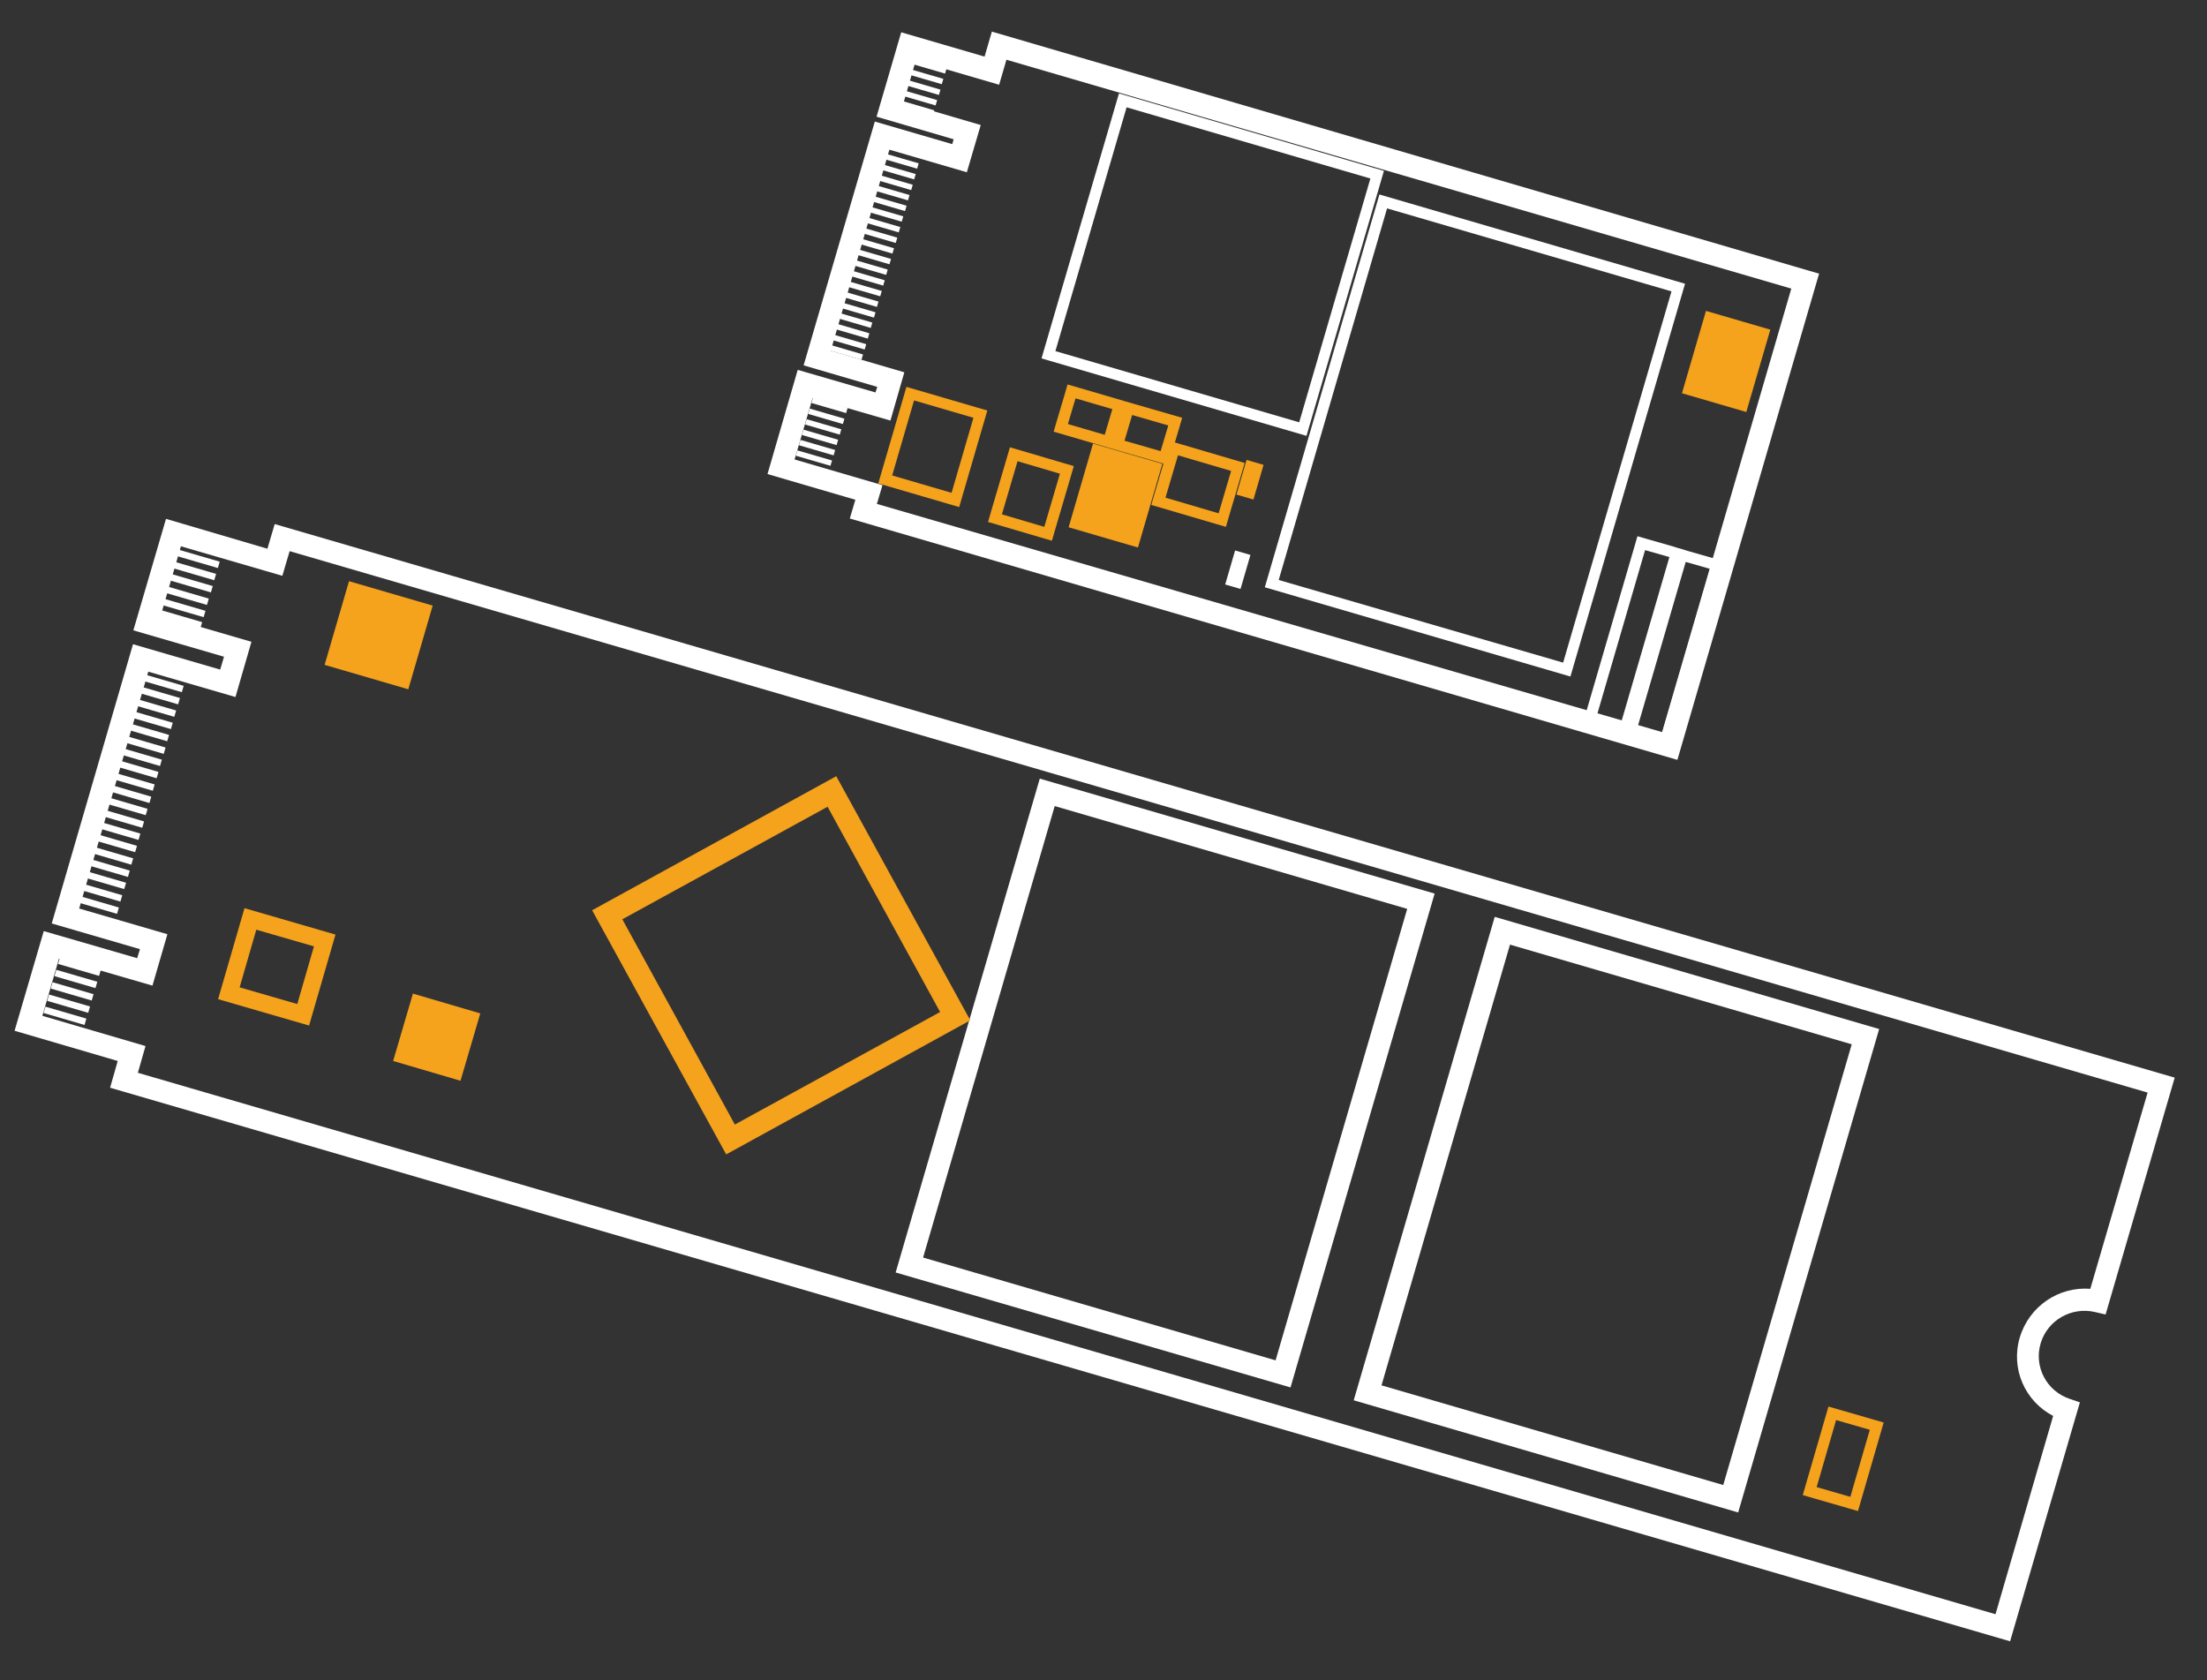 <?xml version="1.0" encoding="utf-8"?>
<!-- Generator: Adobe Illustrator 22.0.1, SVG Export Plug-In . SVG Version: 6.00 Build 0)  -->
<svg version="1.1" id="Layer_1" xmlns="http://www.w3.org/2000/svg" xmlns:xlink="http://www.w3.org/1999/xlink" x="0px" y="0px"
	 viewBox="0 0 635.5 483.8" style="enable-background:new 0 0 635.5 483.8;" xml:space="preserve">
<rect x="0" y="0" width="635.5" height="483.8" fill="#333333" stroke="none"/>
<style type="text/css">
	.st0{fill:#F5A21C;}
	.st1{fill:#FFFFFF;}
</style>
<g>
	<g>
		<g>
			
				<rect x="96.5" y="170.4" transform="matrix(0.28 -0.96 0.96 0.28 -97.134 236.373)" class="st0" width="25.1" height="25.1"/>
			<g>
				<g>
					<g>
						<path class="st0" d="M70.4,261.5l26.2,7.6L89,295.3l-26.2-7.6L70.4,261.5z M90.4,272.5l-16.6-4.8L69,284.3l16.6,4.8
							L90.4,272.5z"/>
						<path class="st0" d="M118.9,286.1l19.4,5.7l-5.7,19.4l-19.4-5.7L118.9,286.1z"/>
					</g>
				</g>
			</g>
		</g>
		<path class="st0" d="M528.7,408.9l9.7,2.8l-5.6,19.3l-9.7-2.8L528.7,408.9 M526.5,405l-0.9,3.1l-5.6,19.3l-0.9,3.1l3.1,0.9
			l9.7,2.8l3.1,0.9l0.9-3.1l5.6-19.3l0.9-3.1l-3.1-0.9l-9.7-2.8L526.5,405L526.5,405z"/>
		<g>
			<g>
				<path class="st1" d="M500.5,435.5l-110.7-32.3L430.4,264l110.7,32.3L500.5,435.5z M397.8,398.9l98.4,28.7l37-126.9l-98.4-28.7
					L397.8,398.9z"/>
			</g>
			<g>
				<path class="st1" d="M371.6,399.5l-113.7-33.1l41.5-142.2l113.7,33.1L371.6,399.5z M265.8,362.1l101.5,29.6l37.9-130
					l-101.5-29.6L265.8,362.1z"/>
			</g>
			<path class="st0" d="M209.1,332.4l-38.6-70.3l70.3-38.6l38.6,70.3L209.1,332.4z M179.2,264.7l32.4,59.1l59.1-32.4l-32.4-59.1
				L179.2,264.7z"/>
		</g>
	</g>
	<g>
		<g>
			<g>
				
					<rect x="18.8" y="282.8" transform="matrix(0.28 -0.96 0.96 0.28 -263.168 227.051)" class="st1" width="1.9" height="12.3"/>
			</g>
			<g>
				
					<rect x="19.8" y="279.2" transform="matrix(0.28 -0.96 0.96 0.28 -258.977 225.478)" class="st1" width="1.9" height="12.3"/>
			</g>
			<g>
				
					<rect x="20.9" y="275.7" transform="matrix(0.28 -0.96 0.96 0.28 -254.843 223.94)" class="st1" width="1.9" height="12.3"/>
			</g>
			<g>
				
					<rect x="21.9" y="272.2" transform="matrix(0.28 -0.96 0.96 0.28 -250.724 222.365)" class="st1" width="1.9" height="12.3"/>
			</g>
			<g>
				
					<rect x="27.1" y="254.3" transform="matrix(0.28 -0.96 0.96 0.28 -229.826 214.5)" class="st1" width="1.9" height="12.3"/>
			</g>
			<g>
				
					<rect x="28.1" y="250.7" transform="matrix(0.28 -0.96 0.96 0.28 -225.676 212.939)" class="st1" width="1.9" height="12.3"/>
			</g>
			<g>
				
					<rect x="29.2" y="247.2" transform="matrix(0.28 -0.96 0.96 0.28 -221.526 211.377)" class="st1" width="1.9" height="12.3"/>
			</g>
			<g>
				
					<rect x="30.2" y="243.7" transform="matrix(0.28 -0.96 0.96 0.28 -217.376 209.816)" class="st1" width="1.9" height="12.3"/>
			</g>
			<g>
				
					<rect x="31.2" y="240.1" transform="matrix(0.28 -0.96 0.96 0.28 -213.227 208.255)" class="st1" width="1.9" height="12.3"/>
			</g>
			<g>
				
					<rect x="32.3" y="236.6" transform="matrix(0.28 -0.96 0.96 0.28 -209.077 206.693)" class="st1" width="1.9" height="12.3"/>
			</g>
			<g>
				<rect x="33.3" y="233" transform="matrix(0.28 -0.96 0.96 0.28 -204.927 205.132)" class="st1" width="1.9" height="12.3"/>
			</g>
			<g>
				
					<rect x="34.3" y="229.5" transform="matrix(0.28 -0.96 0.96 0.28 -200.777 203.571)" class="st1" width="1.9" height="12.3"/>
			</g>
			<g>
				
					<rect x="35.4" y="225.9" transform="matrix(0.28 -0.96 0.96 0.28 -196.627 202.009)" class="st1" width="1.9" height="12.3"/>
			</g>
			<g>
				
					<rect x="36.4" y="222.4" transform="matrix(0.28 -0.96 0.96 0.28 -192.477 200.448)" class="st1" width="1.9" height="12.3"/>
			</g>
			<g>
				
					<rect x="37.4" y="218.8" transform="matrix(0.28 -0.96 0.96 0.28 -188.328 198.887)" class="st1" width="1.9" height="12.3"/>
			</g>
			<g>
				
					<rect x="38.5" y="215.3" transform="matrix(0.28 -0.96 0.96 0.28 -184.178 197.325)" class="st1" width="1.9" height="12.3"/>
			</g>
			<g>
				
					<rect x="39.5" y="211.7" transform="matrix(0.28 -0.96 0.96 0.28 -180.028 195.764)" class="st1" width="1.9" height="12.3"/>
			</g>
			<g>
				
					<rect x="40.5" y="208.2" transform="matrix(0.28 -0.96 0.96 0.28 -175.878 194.202)" class="st1" width="1.9" height="12.3"/>
			</g>
			<g>
				
					<rect x="41.6" y="204.6" transform="matrix(0.28 -0.96 0.96 0.28 -171.728 192.641)" class="st1" width="1.9" height="12.3"/>
			</g>
			<g>
				
					<rect x="42.6" y="201.1" transform="matrix(0.28 -0.96 0.96 0.28 -167.578 191.08)" class="st1" width="1.9" height="12.3"/>
			</g>
			<g>
				
					<rect x="43.6" y="197.5" transform="matrix(0.28 -0.96 0.96 0.28 -163.429 189.518)" class="st1" width="1.9" height="12.3"/>
			</g>
			<g>
				
					<rect x="44.7" y="194" transform="matrix(0.28 -0.96 0.96 0.28 -159.279 187.957)" class="st1" width="1.9" height="12.3"/>
			</g>
			<g>
				
					<rect x="45.7" y="190.5" transform="matrix(0.28 -0.96 0.96 0.28 -155.129 186.396)" class="st1" width="1.9" height="12.3"/>
			</g>
			<g>
				
					<rect x="17.8" y="286.3" transform="matrix(0.28 -0.96 0.96 0.28 -267.3 228.605)" class="st1" width="1.9" height="12.3"/>
			</g>
			<g>
				
					<rect x="53" y="165.3" transform="matrix(0.28 -0.96 0.96 0.28 -125.743 175.337)" class="st1" width="1.9" height="12.3"/>
			</g>
			<g>
				
					<rect x="54.1" y="161.8" transform="matrix(0.28 -0.96 0.96 0.28 -121.551 173.764)" class="st1" width="1.9" height="12.3"/>
			</g>
			<g>
				
					<rect x="55.1" y="158.2" transform="matrix(0.28 -0.96 0.96 0.28 -117.418 172.226)" class="st1" width="1.9" height="12.3"/>
			</g>
			<g>
				
					<rect x="56.1" y="154.7" transform="matrix(0.28 -0.96 0.96 0.28 -113.298 170.651)" class="st1" width="1.9" height="12.3"/>
			</g>
			<g>
				
					<rect x="52" y="168.9" transform="matrix(0.28 -0.96 0.96 0.28 -129.875 176.891)" class="st1" width="1.9" height="12.3"/>
			</g>
			<g>
				
					<rect x="51.1" y="172.2" transform="matrix(0.28 -0.96 0.96 0.28 -133.747 178.359)" class="st1" width="1.9" height="12.3"/>
			</g>
		</g>
		<g>
			<path class="st1" d="M626.2,310.3l-19.9,68.2l-3-0.7c-6.8-1.6-13.7,2.3-15.7,9c-2,6.7,1.7,13.8,8.4,16l2.9,1l-20.1,68.8
				L31.7,313.2l2.2-7.7l-29.7-8.7l8.4-28.7l26.9,7.8l0.8-2.6l-25.4-7.4l23.4-80.4l25.1,7.3l1.1-3.7l-26.1-7.6l9.4-32.1L77,158
				l2.1-7.1L626.2,310.3z M601.9,371.1l16.5-56.5L83.4,158.7l-2.1,7.1l-29.2-8.5l-5.8,19.9l26.1,7.6l-4.6,15.9l-25.1-7.3l-19.9,68.2
				l25.4,7.4l-4.3,14.8L17,276l-4.8,16.5l29.7,8.7l-2.2,7.7l534.9,155.9l16.6-57.1c-8.1-4.2-12.3-13.6-9.6-22.6
				S592.8,370.4,601.9,371.1z"/>
		</g>
	</g>
	<g>
		<g>
			<g>
				
					<rect x="233.6" y="126.7" transform="matrix(0.28 -0.96 0.96 0.28 42.103 319.995)" class="st1" width="1.6" height="10.4"/>
			</g>
			<g>
				
					<rect x="234.5" y="123.7" transform="matrix(0.28 -0.96 0.96 0.28 45.637 318.686)" class="st1" width="1.6" height="10.4"/>
			</g>
			<g>
				
					<rect x="235.3" y="120.7" transform="matrix(0.28 -0.96 0.96 0.28 49.157 317.34)" class="st1" width="1.6" height="10.4"/>
			</g>
			<g>
				
					<rect x="236.2" y="117.7" transform="matrix(0.28 -0.96 0.96 0.28 52.691 316.032)" class="st1" width="1.6" height="10.4"/>
			</g>
			<g>
				
					<rect x="237.1" y="114.7" transform="matrix(0.28 -0.96 0.96 0.28 56.212 314.685)" class="st1" width="1.6" height="10.4"/>
			</g>
			<g>
				
					<rect x="238" y="111.5" transform="matrix(0.28 -0.96 0.96 0.28 59.973 313.292)" class="st1" width="1.6" height="10.4"/>
			</g>
			<g>
				
					<rect x="242.5" y="96.2" transform="matrix(0.28 -0.96 0.96 0.28 77.822 306.55)" class="st1" width="1.6" height="10.4"/>
			</g>
			<g>
				
					<rect x="243.3" y="93.2" transform="matrix(0.28 -0.96 0.96 0.28 81.401 305.199)" class="st1" width="1.6" height="10.4"/>
			</g>
			<g>
				
					<rect x="244.3" y="90.1" transform="matrix(0.28 -0.96 0.96 0.28 84.994 303.885)" class="st1" width="1.6" height="10.4"/>
			</g>
			<g>
				<rect x="245.2" y="87" transform="matrix(0.28 -0.96 0.96 0.28 88.572 302.535)" class="st1" width="1.6" height="10.4"/>
			</g>
			<g>
				<rect x="246" y="84" transform="matrix(0.28 -0.96 0.96 0.28 92.151 301.184)" class="st1" width="1.6" height="10.4"/>
			</g>
			<g>
				
					<rect x="246.9" y="80.9" transform="matrix(0.28 -0.96 0.96 0.28 95.73 299.833)" class="st1" width="1.6" height="10.4"/>
			</g>
			<g>
				
					<rect x="247.8" y="77.9" transform="matrix(0.28 -0.96 0.96 0.28 99.308 298.482)" class="st1" width="1.6" height="10.4"/>
			</g>
			<g>
				
					<rect x="248.7" y="74.8" transform="matrix(0.28 -0.96 0.96 0.28 102.887 297.131)" class="st1" width="1.6" height="10.4"/>
			</g>
			<g>
				
					<rect x="249.6" y="71.7" transform="matrix(0.28 -0.96 0.96 0.28 106.466 295.78)" class="st1" width="1.6" height="10.4"/>
			</g>
			<g>
				
					<rect x="250.5" y="68.7" transform="matrix(0.28 -0.96 0.96 0.28 110.044 294.429)" class="st1" width="1.6" height="10.4"/>
			</g>
			<g>
				
					<rect x="251.4" y="65.6" transform="matrix(0.28 -0.96 0.96 0.28 113.623 293.078)" class="st1" width="1.6" height="10.4"/>
			</g>
			<g>
				
					<rect x="252.3" y="62.6" transform="matrix(0.28 -0.96 0.96 0.28 117.201 291.728)" class="st1" width="1.6" height="10.4"/>
			</g>
			<g>
				
					<rect x="253.2" y="59.5" transform="matrix(0.28 -0.96 0.96 0.28 120.794 290.414)" class="st1" width="1.6" height="10.4"/>
			</g>
			<g>
				
					<rect x="254.1" y="56.4" transform="matrix(0.28 -0.96 0.96 0.28 124.373 289.063)" class="st1" width="1.6" height="10.4"/>
			</g>
			<g>
				
					<rect x="255" y="53.4" transform="matrix(0.28 -0.96 0.96 0.28 127.951 287.713)" class="st1" width="1.6" height="10.4"/>
			</g>
			<g>
				
					<rect x="255.9" y="50.3" transform="matrix(0.28 -0.96 0.96 0.28 131.53 286.362)" class="st1" width="1.6" height="10.4"/>
			</g>
			<g>
				
					<rect x="256.7" y="47.3" transform="matrix(0.28 -0.96 0.96 0.28 135.109 285.011)" class="st1" width="1.6" height="10.4"/>
			</g>
			<g>
				
					<rect x="257.6" y="44.2" transform="matrix(0.28 -0.96 0.96 0.28 138.687 283.66)" class="st1" width="1.6" height="10.4"/>
			</g>
			<g>
				
					<rect x="258.5" y="41.1" transform="matrix(0.28 -0.96 0.96 0.28 142.266 282.309)" class="st1" width="1.6" height="10.4"/>
			</g>
			<g>
				
					<rect x="263" y="25.9" transform="matrix(0.28 -0.96 0.96 0.28 160.081 275.613)" class="st1" width="1.6" height="10.4"/>
			</g>
			<g>
				
					<rect x="263.8" y="22.9" transform="matrix(0.28 -0.96 0.96 0.28 163.568 274.284)" class="st1" width="1.6" height="10.4"/>
			</g>
			<g>
				
					<rect x="264.7" y="19.9" transform="matrix(0.28 -0.96 0.96 0.28 167.151 272.966)" class="st1" width="1.6" height="10.4"/>
			</g>
			<g>
				
					<rect x="265.6" y="16.8" transform="matrix(0.28 -0.96 0.96 0.28 170.701 271.602)" class="st1" width="1.6" height="10.4"/>
			</g>
			<g>
				
					<rect x="266.5" y="13.8" transform="matrix(0.28 -0.96 0.96 0.28 174.28 270.251)" class="st1" width="1.6" height="10.4"/>
			</g>
		</g>
		<path class="st0" d="M263.2,115.3l17.1,5l-6.3,21.6l-17.1-5L263.2,115.3 M261,111.4l-0.9,3.1l-6.3,21.6l-0.9,3.1l3.1,0.9l17.1,5
			l3.1,0.9l0.9-3.1l6.3-21.6l0.9-3.1l-3.1-0.9l-17.1-5L261,111.4L261,111.4z"/>
		<path class="st0" d="M293,132.8l12.2,3.6l-4.5,15.3l-12.2-3.6L293,132.8 M290.8,128.8l-0.9,3.1l-4.5,15.3l-0.9,3.1l3.1,0.9
			l12.2,3.6l3.1,0.9l0.9-3.1l4.5-15.3l0.9-3.1l-3.1-0.9l-12.2-3.6L290.8,128.8L290.8,128.8z"/>
		<path class="st0" d="M323.8,115.5l-2.7-0.8l-10.6-3.1l-3.1-0.9l-0.9,3.1l-2.2,7.4l-0.9,3.1l3.1,0.9l10.6,3.1l2.7,0.8l0,0l3.1,0.9
			l10.4,3l3.1,0.9l0.9-3.1l2.2-7.4l0.9-3.1l-3.1-0.9l-10.4-3L323.8,115.5L323.8,115.5z M307.5,122.1l2.2-7.4l10.6,3.1l-2.2,7.4
			L307.5,122.1z M336.4,122.5l-2.2,7.4l-10.4-3l2.2-7.4L336.4,122.5z"/>
		<g>
			<path class="st0" d="M358.4,133.3l-3.1-0.9l-15.3-4.5l-3.1-0.9l-0.9,3.1l-3.6,12.2l-0.9,3.1l3.1,0.9l15.3,4.5l3.1,0.9l0.9-3.1
				l3.6-12.2L358.4,133.3z M335.6,143.3l3.6-12.2l15.3,4.5l-3.6,12.2L335.6,143.3z"/>
			
				<rect x="354.7" y="135.5" transform="matrix(0.28 -0.96 0.96 0.28 126.633 444.983)" class="st0" width="10.4" height="5.1"/>
		</g>
		<g>
			
				<rect x="351.3" y="161.7" transform="matrix(0.28 -0.96 0.96 0.28 99.194 460.264)" class="st1" width="10.2" height="4.6"/>
		</g>
		<g>
			<path class="st1" d="M398.5,49.2l-22.3,76.3l-76.3-22.3l22.3-76.3L398.5,49.2z M374.1,121.6l20.5-70.2l-70.2-20.5l-20.5,70.2
				L374.1,121.6z"/>
		</g>
		<g>
			<path class="st1" d="M485.2,81.7l-33,113.1l-88-25.7l33-113.1L485.2,81.7z M450.1,190.8l31.2-106.9L399.4,60L368.2,167
				L450.1,190.8z"/>
		</g>
		<g>
			<path class="st1" d="M470.6,157.5l-13.8,47.3l-0.9,3.1l3.1,0.9l7,2l1.6,0.5l1.4,0.4l1.6,0.5l7,2l3.1,0.9l0.9-3.1l13.8-47.3
				l0.9-3.1l-3.1-0.9l-7-2l-1.6-0.5l-1.4-0.4l-1.6-0.5l-7-2l-3.1-0.9L470.6,157.5z M492.4,163.8l-13.8,47.3l-7-2l13.8-47.3
				L492.4,163.8z M466.9,207.7l-7-2l13.8-47.3l7,2L466.9,207.7z"/>
		</g>
		
			<rect x="484.6" y="94.4" transform="matrix(0.28 -0.96 0.96 0.28 258.004 552.013)" class="st0" width="24.7" height="19.3"/>
		
			<rect x="308.6" y="132.2" transform="matrix(0.28 -0.96 0.96 0.28 94.384 411.065)" class="st0" width="25.1" height="20.8"/>
		<g>
			<path class="st1" d="M523.8,78.8l-40.8,140l-238.3-69.5l1.6-5.4l-25.3-7.4l8.7-30l22.4,6.5l0.5-1.6l-21.2-6.2l20.5-70.2l22.3,6.5
				l0.4-1.4l-22.2-6.5l7.1-24.3l24,7l2.1-7.2L523.8,78.8z M478.6,210.8l37.2-127.7L289.8,17.2l-2.1,7.2l-24-7l-3.5,12.1l22.2,6.5
				l-4,13.6l-22.3-6.5L239.2,101l21.2,6.2l-4,13.9l-22.4-6.5l-5.2,17.7l25.3,7.4l-1.6,5.4L478.6,210.8L478.6,210.8z"/>
		</g>
	</g>
</g>
</svg>
